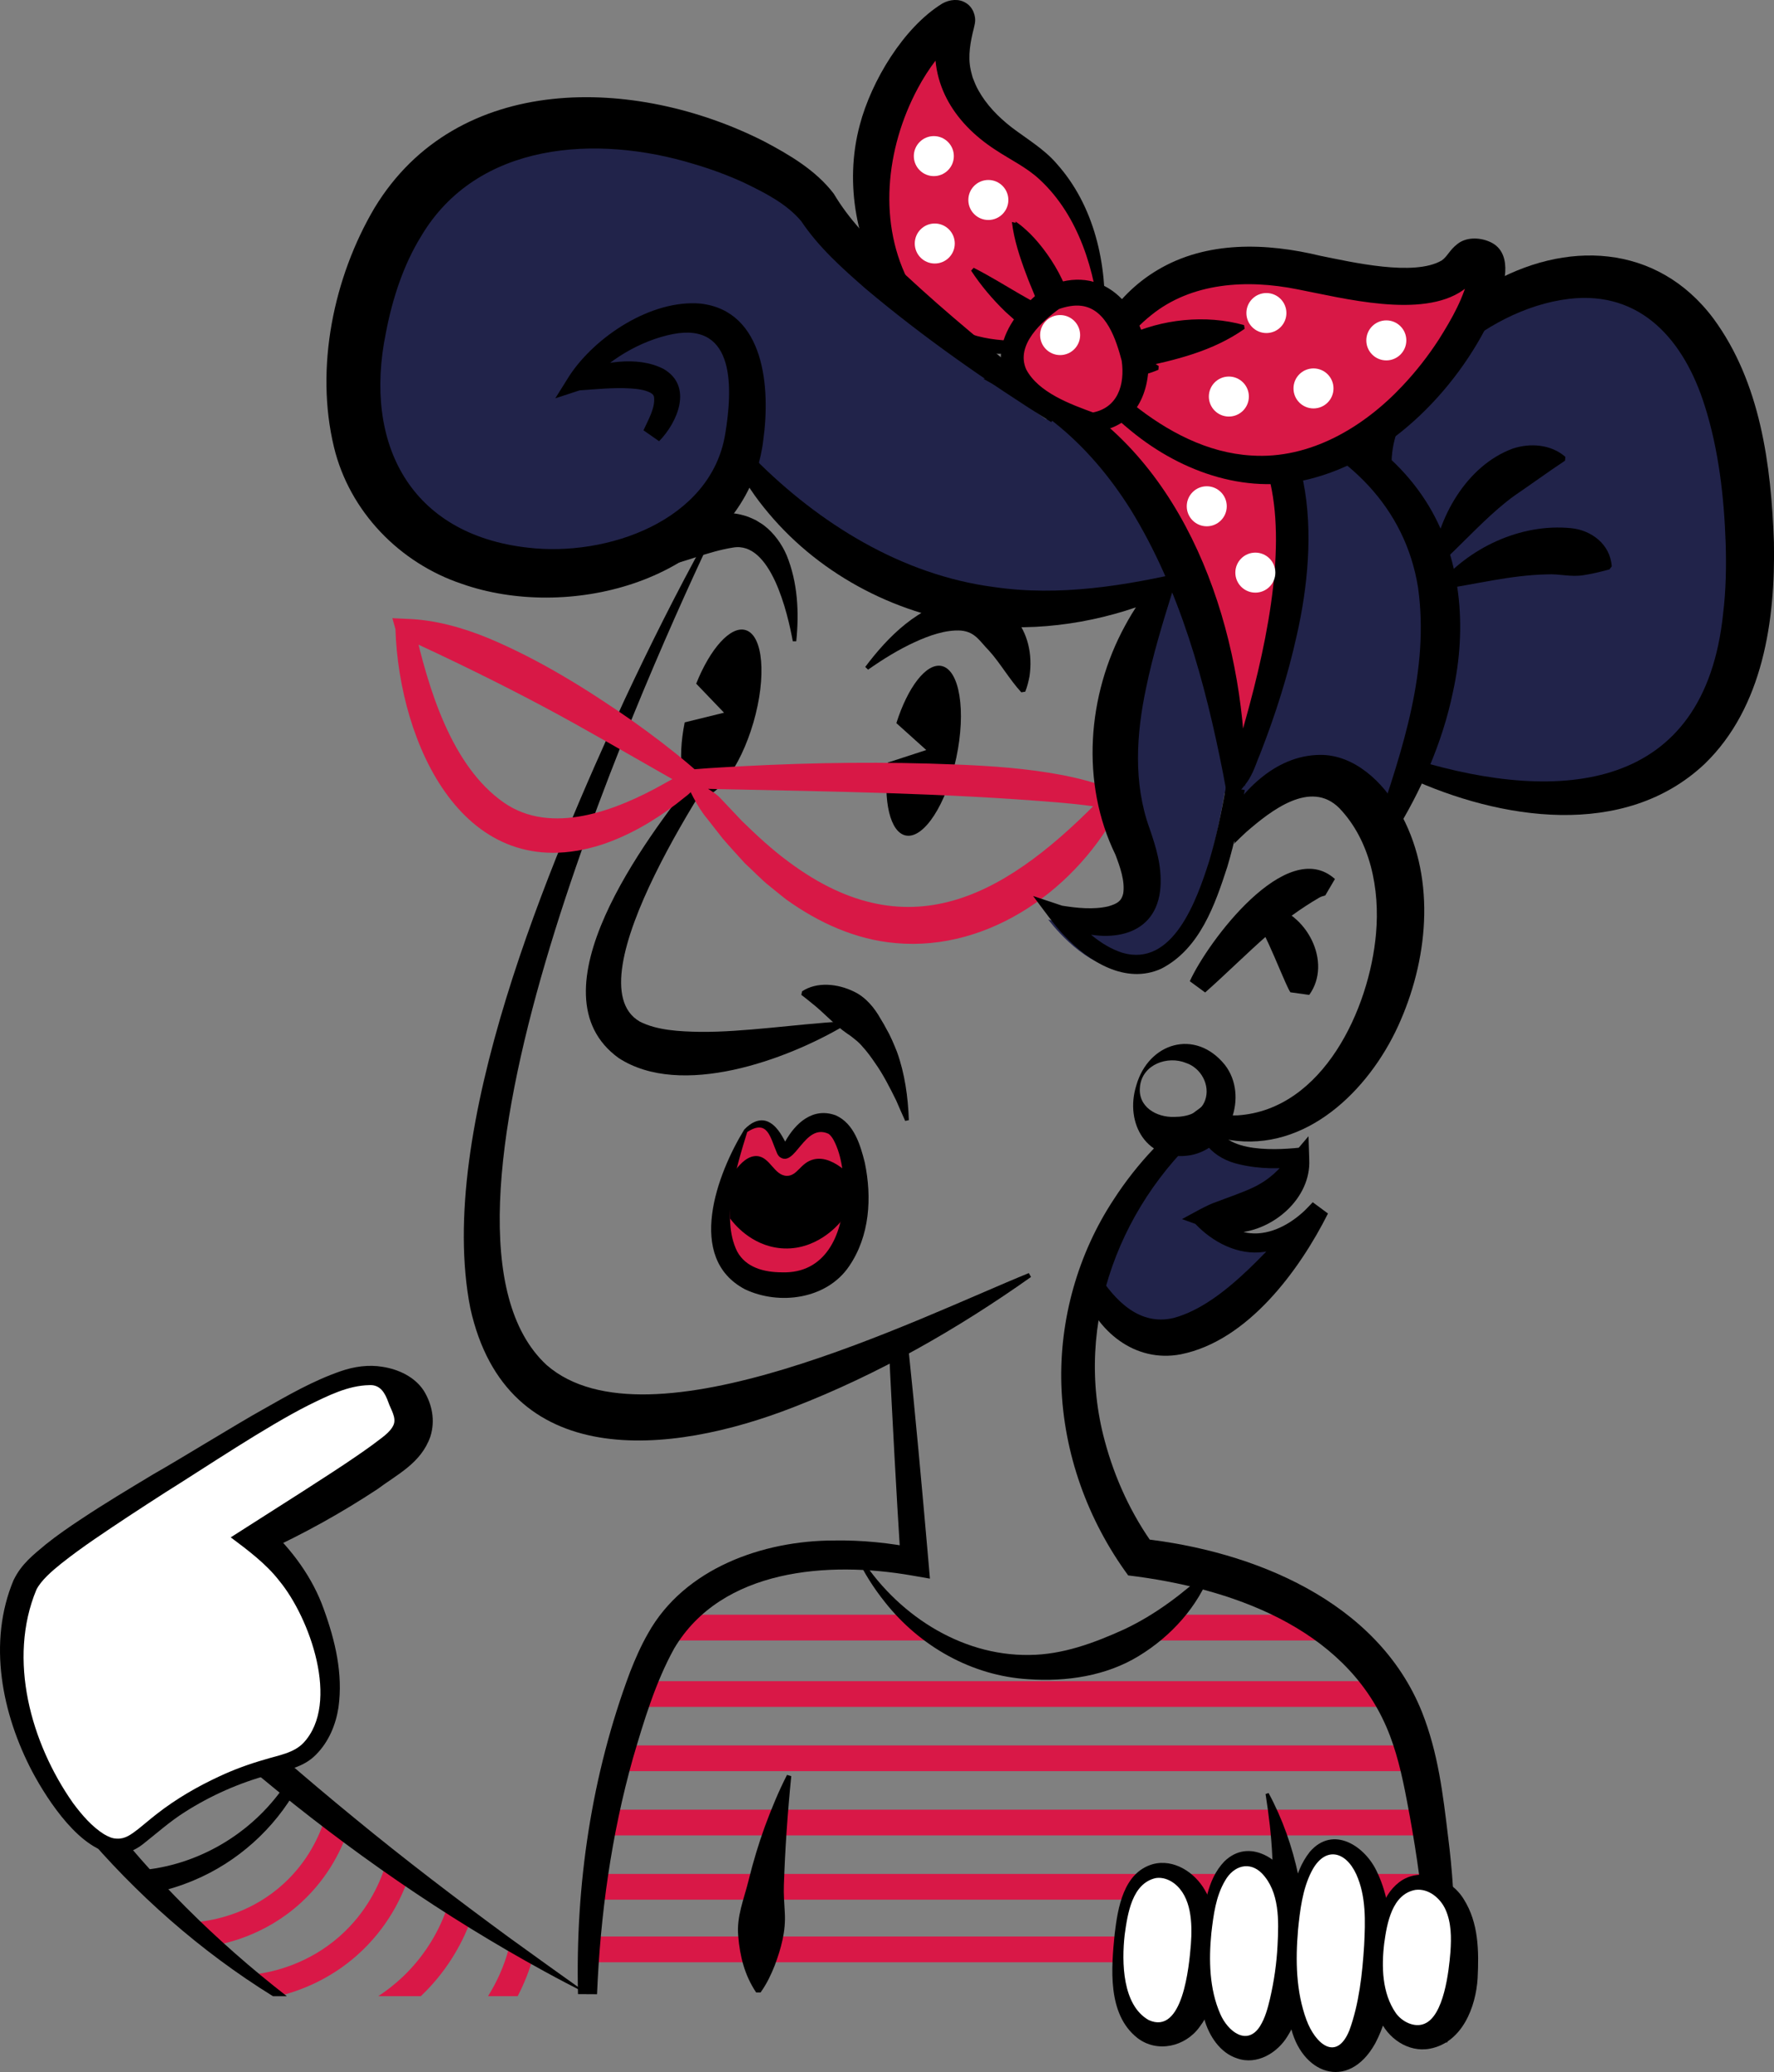 <?xml version="1.0" encoding="UTF-8"?><svg id="Capa_2" xmlns="http://www.w3.org/2000/svg" viewBox="0 0 473.52 553.07"><rect x="0" y="0" width="473.52" height="553.07" fill="#808080" stroke="none"/><defs><style>.cls-1{fill:#000;}.cls-1,.cls-2,.cls-3,.cls-4,.cls-5{stroke-width:0px;}.cls-2{fill:#d91847;}.cls-3{fill:#21234a;}.cls-4{fill:#d81846;}.cls-5{fill:#fff;}</style></defs><g id="Bocadillo"><polygon class="cls-2" points="243.18 434.5 243.18 431.01 178.78 431.01 178.78 437.88 248.23 437.88 248.23 434.5 243.18 434.5"/><rect class="cls-2" x="169.68" y="448.75" width="203.77" height="6.87"/><rect class="cls-2" x="164.98" y="465.9" width="211.52" height="6.87"/><rect class="cls-2" x="161.12" y="483.05" width="220.21" height="6.87"/><rect class="cls-2" x="159.19" y="500.2" width="224.35" height="6.87"/><rect class="cls-2" x="157.02" y="516.91" width="228" height="6.87"/><rect class="cls-2" x="307.67" y="431.01" width="50.28" height="6.87"/><path class="cls-1" d="M247.25,200.2l-10.28,3.35c-1.27,10.29.61,18.58,4.77,19.46,4.82,1.02,10.87-8.28,13.52-20.77,2.65-12.49.89-23.45-3.93-24.47-4.08-.86-9.03,5.66-12.07,15.25l7.99,7.19Z"/><path class="cls-1" d="M193.26,190.24l-10.5,2.58c-2.03,10.17-.77,18.57,3.32,19.76,4.73,1.37,11.45-7.45,15.02-19.71,3.56-12.26,2.62-23.32-2.11-24.69-4-1.16-9.43,4.97-13.16,14.31l7.44,7.76Z"/><path class="cls-3" d="M333.88,213.7c3.67-5.29,11.69-7.99,20.11-6.2,7.14,1.51,12.71,5.86,14.98,11,43.67-96.28-39.35-109.61-39.35-109.61l-50.44,2.98s-52.52-36.49-63.28-54.35c-10.76-17.86-105.81-54.64-122.73,30.08-16.31,81.67,87.05,81.54,101.27,36.32l1.95,1.15s37.88,57.09,111.58,32.6c0,0-22.07,35.2-9.08,67.04,12.99,31.84-19.1,20.71-19.1,20.71,0,0,33.52,46.29,47.08-33.71l7.01,1.98Z"/><path class="cls-3" d="M287.75,341.15s16.86,47.21,61.93-18.04c0,0-15.18,19.18-31.49,2.44,0,0,21.35,1.64,26.14-16.05,0,0-26.29,3.78-24.58-11.45l-31.99,43.08Z"/><path class="cls-3" d="M373.94,206.46s98.23,41.95,89.77-69.15c-8.46-111.11-105.97-46.97-97.49-9.14"/><path class="cls-1" d="M377.83,202.85c38.84,11.76,77.24,8.48,82.12-39.17.74-6.09.86-12.35.67-18.63-.42-12.38-1.87-25.08-5.61-36.81-5.42-17.19-16.83-30.75-36.21-28.47-11.72,1.41-23.05,7.58-31.85,15.57-8.52,7.84-16.77,19.02-15.34,31.01,0,0-4.96,1.11-4.96,1.11-.98-3.55-1.14-7.3-.63-10.87,2.91-17.54,16.31-31.69,31.13-40.51,20.54-12.04,45.11-11.22,60.21,8.96,12.58,17.12,15.39,39.1,16.14,59.69.41,20.72-2.86,44.05-18.49,59.18-21.5,20.24-54.66,14.9-79.16,3.63,0,0,2-4.67,2-4.67h0Z"/><path class="cls-1" d="M332.91,105.12c18.81,2.38,37.1,12.26,47.56,28.47,9.7,15,11.14,34.02,7.35,51.13-2.82,13.63-8.59,26.58-15.79,38.14,0,0-4.58-2.21-4.58-2.21,6.97-20.8,14.13-41.86,11.06-63.82-3.45-21.52-18.71-35.99-38.36-43.9-2.58-1.06-5.41-2.04-8.05-2.79,0,0,.81-5.02.81-5.02h0Z"/><path class="cls-4" d="M294.15,87.09s1.47-33.15-21.69-47.05c-23.15-13.9-18.21-28.46-17.02-34.44,1.18-5.98-33.4,23.6-19.57,63.03,13.83,39.43,58.28,18.46,58.28,18.46Z"/><path class="cls-1" d="M293.72,86.81c-.06.02-.1.2-.09.15,0,0,0-.11,0-.11,0,0-.01-.23-.01-.23,0,0-.03-.46-.03-.46-1.23-13.8-5.65-28.5-15.96-38.12-3.47-3.31-7.98-5.42-11.92-8.04-11.36-7.36-18.28-18.54-15.52-32.53,0,0,.35-1.9.35-1.9,0,0,.16-.85.16-.85,0-.01,0-.05,0-.04-.07.45-.12.74,0,1.42.4,2.36,3,4.12,5.33,3.44-4.12,3.17-8.32,8.89-11.07,14.08-8.54,15.96-10.79,36.3-1.89,52.54,10.67,18.6,33.56,16.51,50.65,10.65h0ZM294.57,87.37c-.14.2-.43.28-.63.4-4.39,2.15-9,3.8-13.76,4.99-15.88,4.07-32.81,1.18-42.58-13.07-8.99-13.36-12.32-30.68-8.1-46.34,3.05-11.62,11.63-26.03,22.06-32.43,1.92-1.05,4.35-1.36,6.28-.12,1.82,1.07,2.76,3.52,2.37,5.47-.02.22-.23,1.07-.28,1.3-.91,3.56-1.61,7.36-.86,10.93.11.7.39,1.48.55,2.18.42,1.1.96,2.47,1.58,3.5,2.02,3.65,5.17,6.99,8.85,9.83,4.01,3.05,8.69,5.8,11.99,9.67,10.11,11.28,13.48,26.83,12.78,41.54,0,0-.07.94-.07.94,0,0-.04.47-.04.47l-.02.24s-.01.12-.01.12c0,.03-.03.28-.1.38h0Z"/><path class="cls-1" d="M189.33,144.71c-19.8,42.07-82.37,183.64-43.43,219.65,27.07,23.63,99.12-12.51,128.72-24.54,0,0,.58,1.04.58,1.04-19.62,13.89-40.82,26.02-63.35,34.74-33.18,12.99-76.6,17.3-86.3-26.36-9.4-47.54,21.18-119.02,41.14-162.42,6.76-14.44,13.89-28.69,21.58-42.65,0,0,1.05.55,1.05.55h0Z"/><path class="cls-1" d="M199.27,193.16c-8.85,12.26-46.92,68.78-28.53,79.51,4.6,2.37,10.61,2.66,16.07,2.76,6.02.06,12.32-.47,18.7-1.07,6.4-.59,12.88-1.35,19.58-1.71l.34,1.09c-15.48,9.17-43.67,19.51-60.31,8.67-23.95-17.34,7.55-58.89,20.42-75.1,4.1-5.13,8.36-10.1,12.86-14.88,0,0,.87.73.87.73h0Z"/><path class="cls-1" d="M214.09,264.61c4.03-2.66,9.55-2,13.73.02,3.21,1.48,5.57,4.33,7.25,7.35.46.7,1.28,2.15,1.65,2.9.98,1.65,1.99,4.09,2.7,5.88,2.1,5.81,2.96,12.11,3.17,18.24,0,0-.97.2-.97.2-.84-1.84-1.64-3.65-2.41-5.46-1.69-3.41-3.46-6.94-5.66-10.03-.91-1.35-2.24-3.19-3.34-4.34-.5-.62-1.28-1.38-1.91-1.85-.6-.47-1.42-1.19-2.07-1.55-3.6-2.47-6.25-5.64-9.7-8.32-.83-.72-1.76-1.41-2.64-2.09,0,0,.21-.97.21-.97h0Z"/><path class="cls-1" d="M324.6,223.61c.19-.78.59-1.45.92-2.16,5.4-9.86,14.61-19.83,26.8-19.95,9.24-.11,16.97,7.44,21.05,14.77,9.86,17.06,8.07,38.57.52,56.02-7.31,17.16-23.57,34.29-43.76,32.25-3.89-.4-7.61-1.54-10.99-3.16,0,0,1.8-4.75,1.8-4.75,3.1.8,6.28,1.22,9.44,1.09,22.73-1.52,35.16-28.36,36.91-48.52,1.06-11.9-1.51-24.83-9.8-33.49-7.7-7.71-18.33.74-24.79,6.34-.82.76-2.32,2.16-3.08,2.96-.05.05-.13.13-.17.16-.02,0-.06.06-.05.02,0,0,0-.03,0-.03.05-.1.13-.33.15-.5l-4.97-1.05h0Z"/><path class="cls-1" d="M317.59,261.91c4.7-10.41,25.84-38.87,38.73-27.28,0,0-2.57,4.38-2.57,4.38-.76.2-1.22.36-1.74.67-4.76,2.79-9.18,5.98-13.59,9.85-5.64,4.93-11.07,10.37-16.74,15.39,0,0-4.1-3.01-4.1-3.01h0Z"/><path class="cls-1" d="M338.55,241.71c10.12,1.69,17.22,15.12,10.91,23.86,0,0-5.03-.7-5.03-.7-.64-1.01-.94-1.91-1.36-2.74-1.95-4.39-3.81-9.14-6.03-13.47-.38-.83-.9-1.77-1.16-2.63,0,0,2.67-4.32,2.67-4.32h0Z"/><path class="cls-1" d="M323.92,299.45c-24.75,20.53-37.58,53.71-29.03,85.19,2.69,10.07,7.17,19.77,13.29,28.15,0,0-3.55-2.09-3.55-2.09,29.79,3.24,63.08,16.6,74.95,46.35,4.31,10.93,5.57,21.83,6.93,33.07,2.34,18.22,2.41,36.94-.19,55.07,0,0-5.06-.43-5.06-.43.67-21.59-1.63-42.84-5.7-63.95-1.31-6.97-2.85-13.73-5.49-19.82-11.5-26.7-41.81-37.21-68.93-40.47-10.82-14.75-17.26-32.63-17.84-50.93-.53-17.4,4.43-34.98,14.02-49.49,6.26-9.67,14.23-18.06,23.54-24.73,0,0,3.06,4.06,3.06,4.06h0Z"/><path class="cls-1" d="M242.35,358.68c1.94,18.37,3.85,39.51,5.46,57.97,0,0,.41,4.73.41,4.73l-4.78-.83c-22.25-3.9-50.82-1.88-63.48,19.46-5,9.04-8.07,19.29-11,29.27-5.78,20.52-8.71,41.69-9.6,63.03,0,0-5.08-.03-5.08-.03-.7-29.18,3.59-58.51,13.9-85.98,1.36-3.46,2.86-6.93,4.8-10.31,9.7-17.39,30.69-24.77,49.58-24.79,7.5-.13,14.95.64,22.24,2.1l-4.36,3.9-.89-14.53c-.44-7.23-1.22-21.84-1.59-29.07-.27-4.84-.49-9.69-.7-14.54l5.07-.38h0Z"/><path class="cls-1" d="M230.95,178.02c6.05-8.04,14.32-16.52,25.2-18.17,12.87-1.82,20.45,8.73,18.64,20.72-.27,1.37-.59,2.72-1.13,4.06l-1.05.17c-3.14-3.41-5.69-7.9-8.61-11.11-2.53-2.56-3.64-4.99-7.46-5.37-4.05-.28-8.54,1.32-12.39,3.09-4.27,1.96-8.44,4.53-12.44,7.34l-.76-.73h0Z"/><path class="cls-1" d="M211.62,171.19c-1.39-7.59-5.86-26.84-16-25.02-6.62,1.04-12.66,3.87-19.27,5.26,0,0-.59-.71-.59-.71,1.07-2.55,2.6-4.77,4.43-6.81,4.5-4.86,11.15-8.37,18.08-6.4,1.16.26,2.47.86,3.53,1.37.59.41,1.53.9,2.09,1.34,2.78,2.11,4.85,5.12,6.07,7.96,3,7.33,3.36,15.35,2.58,22.99,0,0-.92,0-.92,0h0Z"/><path class="cls-4" d="M182.01,207.96c-.25.49.06,1.47.47,1.72-1.03-.57-3.06-1.74-4.11-2.33-10.66-6.04-22.06-12.72-32.83-18.47-12.26-6.55-25.34-12.93-37.97-18.71,0,0,3.05-2.75,3.04-2.73,3.69,16.14,9.78,36.96,23.87,46.79,12.69,8.85,30.01,2.1,42.45-4.86.73-.4,2.23-1.26,2.92-1.61.38-.15,1,.25,2.16.2h0ZM187.09,207.93c-.78,1.33-2.11,3.13-3.67,4.37l-3.02,2.39c-6.03,4.56-12.59,8.38-19.81,10.78-36.84,11.79-54.05-27.07-55.04-57.55,0,0-.82-2.91-.82-2.91,0,0,3.86.18,3.86.18,7.52.24,15,2.36,21.93,5.22,13.64,5.75,26.12,13.55,38.21,21.95,5.21,3.7,10.34,7.58,15.21,11.71,0,0,1.04.9,1.04.9l.52.45c.69.44,1.49,1.67,1.58,2.51h0Z"/><path class="cls-4" d="M182.27,206.82c.48-.88,1.63-1.48,2.64-1.45.24-.03,1.07-.08,1.33-.1,3.21-.28,9.06-.58,12.36-.77,18.86-.99,37.76-1.2,56.64-.43,9.52.38,19.01,1.04,28.43,2.84,4.72.96,9.48,2.08,14.12,4.3,0,0,2.84.48,2.84.48,0,0-1.59,3.29-1.59,3.29-11.07,21.84-34.72,39.04-59.97,36.76-10.73-.94-20.51-5.43-29.12-11.58-.63-.45-3.78-3.04-4.45-3.57-2.1-1.61-4.66-4.35-6.65-6.13-2.01-2.22-4.04-4.41-5.97-6.67-.86-1.11-3.28-4.16-4.11-5.25-2.74-3.25-4.91-7.89-6.48-11.71h0ZM186.83,209.06c1.94,1.59,3.94,2.32,5.49,4.03,0,0,5.69,6.02,5.69,6.02,3.93,3.84,8.16,7.77,12.59,11,32.89,24.47,59.24,7.9,84.17-17.92,0,0,1.25,3.77,1.25,3.77-4.25-.87-8.82-1.35-13.39-1.74-30.1-2.54-60.75-2.94-90.97-3.59-1.51-.02-4.64-.1-6.16-.14,0,0-.44,0-.44,0h-.11c.58,0,1.65-.62,1.87-1.43h0Z"/><path class="cls-1" d="M292.85,339.66c4.84,7.8,11.5,14.3,20.46,12.13,13.95-3.78,26.81-20.48,36.99-30.76,0,0,4.08,3.02,4.08,3.02-4.4,5.11-10.09,9.15-16.97,10.11-6.92,1.02-13.78-2.62-18.34-7.47,0,0-3.56-1.28-3.56-1.28,2.35-1.24,6.74-3.83,9.21-4.6,3.1-1.2,6.96-2.49,9.8-3.85,4.26-2.04,7.1-4.77,10.05-8.75,0,0,2.81,3.18,2.81,3.18-5.63.65-11.01.72-16.59-.6-6.63-1.45-11.89-6.43-10.88-13.65,0,0,5.05.57,5.05.57-1.17,10.12,14.99,9.36,21.7,8.65,0,0,2.61-3.07,2.61-3.07,0,0,.2,6.25.2,6.25.49,10.31-9.57,18.93-19.36,19.51-3.3.22-6.34-.13-9.42-1.59,0,0,2.01-4.31,2.01-4.31,3.72,3.87,8.66,6.72,14.07,5.97,5.25-.67,10.19-4.23,13.62-8.22,0,0,4.08,3.02,4.08,3.02-7.61,15.15-21.41,34.01-39.28,37.58-12.29,2.35-22.54-6.2-26.31-17.31-.31-.93-.58-1.77-.82-2.83l4.79-1.71h0Z"/><path class="cls-4" d="M329.76,210.45s-3.8-86.32-60.41-108.43c0,0,116.27-40.98,60.41,108.43Z"/><path class="cls-1" d="M329.36,212.96c-.4-.09-1.06-.37-1.54-.96-.48-.56-.63-1.35-.64-1.66,0,0-.04-.24-.04-.24l-.09-.49c-.1-.58-.43-2.34-.55-2.96-4.8-24.49-11.54-49.25-24.71-70.64-5.5-8.75-12.15-16.69-20.25-23.15-5.61-4.52-12.64-8.22-19.03-11.72,0,0,6-1.51,6-1.51,17.6-6.31,37.99-9.52,55.87-2.18,27.88,12.01,27.51,46.9,21.77,72.07-2.4,10.86-5.75,21.37-9.78,31.68-.84,1.91-1.33,3.72-2.46,5.85-1.09,2.23-3.1,4.19-4.54,5.92h0ZM330.15,207.94c.13-1.54-.59-3.08-.82-4.33-.02-.51.08-.81.38-1.84,1.26-4.3,2.5-8.68,3.66-12.98,13.46-50.04,14.22-97.97-52.88-86.69-3.46.63-7.01,1.37-10.3,2.3,0,0,.08-4.76.08-4.76,5.44,1.59,10.7,3.92,15.64,6.86,32.35,20.25,45.97,63.12,46.5,99.6,0,0-.03,2.09-.03,2.09l-.03,1.05-.03.53v.27c-.02-.22-.16-.93-.64-1.4-.48-.51-1.13-.7-1.53-.71h0Z"/><path class="cls-4" d="M291.58,101.57s9.01-40,58.09-28.8c49.09,11.21,36.16-7.53,46.13-3.82,9.97,3.71-40.68,99.99-104.22,32.61Z"/><path class="cls-1" d="M289.13,102.25c-.17-.6-.02-1.32.07-1.85,2.22-11.66,9.45-22.19,19.75-28.31,13.15-7.87,29.12-7.29,43.48-3.81,8.51,1.71,24.99,5.55,32.37,1.26,1.6-1.12,2.03-2.71,4.21-4.41,2.32-1.85,5.75-1.77,8.33-.72,6.49,2.54,4.53,10.9,2.61,15.84-8.25,20.66-26.98,41.09-48.78,47.18-17.47,5.12-35.6-1.19-49.23-12.38-4.52-3.71-9.33-8.11-12.81-12.8h0ZM294.03,100.9c1.65.93,3.86,3.2,5.29,4.42,0,0,3.09,2.55,3.09,2.55,9.11,7.28,19.86,13.04,31.63,13.72,15.58,1.04,29.94-7.52,40.33-18.62,3.58-3.79,6.82-7.93,9.66-12.31,3.54-5.62,6.86-11.41,8.13-17.75,0,0,.06-.36.06-.36,0,0,.02-.31.02-.31.06-.43,0-.71,0-.68.2.85,1.04,1.65,1.85,1.91,0,0-.03,0-.03,0l-.07-.02-.13-.04c-.08-.02-.19-.07-.24-.07-.07,0-.23-.05-.12-.02.02,0,.03-.01.17,0,.33-.01.85-.22,1.1-.4-.52.87-2.48,3.33-4.25,4.54-10.93,7.7-32.02,2.11-44.19-.23-13.57-2.74-28.3-1.81-39.04,6.89-5.77,4.58-10.23,10.86-13.09,17.66,0,0-.08.21-.08.21l-.04.1s.07-.35.05-.52c0-.22-.04-.44-.11-.64h0Z"/><path class="cls-1" d="M280.62,112.69c-17.28-10.88-33.88-22.42-49.56-35.62-6.21-5.43-12.47-10.98-17.22-18.07-3.98-4.68-9.57-7.49-15.31-10.27-4.29-1.96-8.76-3.61-13.32-4.95-25.85-7.92-57.88-6.01-72.85,19.36-4.67,7.59-7.61,16.53-9.37,25.76-6.05,29.58,6.55,53.8,37.97,57.29,21.05,2.49,48.83-7.16,52.62-30.36,1.95-11.82,2.89-29.86-13.9-26.67-8.71,1.69-17.85,7.1-23.5,14.01,0,0-2.71-3.9-2.71-3.9,7.03-2.48,16.43-4.47,23.61-.81,7.97,4.57,3.81,14.24-1.15,19.31,0,0-4.17-2.91-4.17-2.91,1.26-2.8,3.2-5.99,2.81-8.95-.2-.65-.42-.73-1.04-1.13-1.57-.76-3.37-.98-5.31-1.1-4.44-.27-9.04.21-13.52.52,0,0-6.48,2.12-6.48,2.12s3.77-6.02,3.77-6.02c6.92-10.51,21.86-20.38,34.95-19.27,17.31,1.96,18.68,22.75,16.82,36.23-.31,2.81-.95,5.72-1.83,8.41-10.66,30.12-50.66,39.99-78.61,30.19-16.64-5.56-30.02-19.29-34.18-36.52-5.1-21.16-.12-45.32,10.83-63.85,22.12-36.44,69.69-35.13,103.9-17.79,6.65,3.5,13.89,7.7,18.69,14.02,3.96,6.68,9.47,12.42,15.22,17.94,10.7,10.31,22.36,20.02,33.97,29.43,3.89,3.18,7.84,6.31,11.76,9.41,0,0-2.9,4.17-2.9,4.17h0Z"/><path class="cls-1" d="M201.39,122.39c17.26,17.38,39.37,31.11,63.95,34.31,17.37,2.55,34.95-.32,52.09-4.32,0,0-4.43,5.37-4.43,5.37-2.7,8.64-5.32,17.26-7.06,25.77-2.65,12.41-3.47,25.47.87,37.52,1.76,5.12,3.29,9.98,2.95,15.67-.93,13.5-13.9,15.16-24.4,11.26-1.19-.42-2.3-.84-3.52-1.41,0,0,2.89-3.89,2.89-3.89,3.83,4.88,8.81,9.68,14.81,11.64,13.57,4,19.91-14.08,23.19-24.37,1.93-6.49,3.32-13.19,4.51-19.92l5.01.85c-1.22,6.89-2.64,13.76-4.66,20.53-3.26,10.03-7.31,21.88-17.62,27.17-9.51,4.32-19.36-1.92-25.77-8.72-2.41-2.37-6.32-7.89-8.44-10.68,0,0,7.74,2.58,7.74,2.58,3.98.64,8.38,1.1,12.32.18,2.51-.73,3.53-1.45,3.99-3.42.51-3.31-.82-7.05-2.07-10.35-9.35-19.19-7.54-42.59,2.53-61.09,2.33-4.31,4.99-8.31,8.42-12.01,0,0,2.95,3.76,2.95,3.76-14.6,6.49-31.34,9.72-47.46,8.28-21.87-1.76-43.09-12.04-57.64-28.5-3.65-4.15-6.84-8.41-9.4-13.39,0,0,4.23-2.81,4.23-2.81h0Z"/><path class="cls-1" d="M382.22,150.95c1.35-12.59,9.15-26.66,21.62-31.23,4.58-1.49,10.12-1.16,13.99,2.23l-.08,1.01c-4.89,3.26-8.85,6.16-13.46,9.31-5.81,4.18-11.16,9.91-16.44,15.03-1.48,1.41-2.94,2.85-4.77,4.22l-.84-.57h0Z"/><path class="cls-1" d="M383.53,156.55c8.38-10.25,22.29-16.91,35.81-15.57,5.31.51,10.47,4.2,10.87,10.2,0,0-.61.81-.61.81-3.11.84-5.08,1.26-6.87,1.53-3.49.58-6.33-.39-9.82-.2-9.71.19-19,2.64-28.85,4.09,0,0-.54-.86-.54-.86h0Z"/><path class="cls-1" d="M303.3,289.74c3.24-11.42,15.72-15.28,23.64-5.51,6.43,8.28,1.41,22.2-9.19,24.13-11.55,1.91-17.63-8.42-14.45-18.62h0ZM304.3,289.95c-.71,5.5,4.44,8.37,9.17,8.18,3.27,0,7-.96,8.22-4.49,1.39-3.91-1.06-8.59-5.17-9.93-4.81-1.95-11.53.34-12.23,6.24h0Z"/><path class="cls-4" d="M199.04,301.84s-19.48,39.05,8.23,41.12c27.71,2.07,23.24-39.48,14.89-42.77-8.35-3.29-11.69,9.34-13.11,7.1s-3.4-11.1-10.01-5.45Z"/><path class="cls-1" d="M199.45,302.16c-2.82,9.12-7.12,22.93-2.7,31.86,2.33,4.35,7.23,5.59,11.98,5.6,11.48.37,16.13-9.78,16.49-20.14.14-4.99-.41-10.88-2.72-15.19-.4-.71-.78-1.21-1.31-1.63-6.51-3.07-8.9,9.26-13.09,6.15-.31-.28-.53-.62-.68-.96-1.84-4.17-2.44-9.24-7.96-5.69h0ZM198.64,301.53c1.82-1.93,4.4-3.38,6.93-1.83,2.25,1.36,3.44,4.02,4.59,6.11.12.22.22.36.34.54-.15-.37-.95-.67-1.43-.51-.13.02-.41.22-.25.04.16-.21.6-.91.75-1.15,2.73-4.92,7.41-9.29,13.55-7,4.86,2.2,6.53,7.89,7.71,12.59,1.94,9.34,1.36,19.61-4.23,27.74-5.98,8.76-18.61,10.42-27.74,6.09-15.92-8.38-7.42-30.9-.22-42.61h0Z"/><path class="cls-1" d="M225.15,312.11c-2.07-1.65-4.98-3.36-7.96-2.64-3.54.86-4.3,4.43-7.17,4.39-3.39-.05-4.45-5.05-7.96-5.27-2.35-.15-4.36,1.94-5.57,3.51-.67,2.02-1.34,4.7-1.59,7.91-.15,1.97-.12,3.75,0,5.27.81,1.09,5.47,7.2,13.54,7.91,9.24.81,15.21-6.16,15.92-7.03.6-1.36,1.34-3.47,1.59-6.15.33-3.5-.31-6.32-.8-7.91Z"/><path class="cls-1" d="M332.23,87.76c-8.59,6.05-18.43,8.33-28.36,10.44,0,0-.99.22-.99.22-.27.04-.4.09-.37-.05.46-.57.82-1.32.87-2.13.07-1.14-.52-2.55-1.51-2.87-.15,0-.05.05,0,.16,2.19,1.62,4.93,2.49,7.41,4.16,0,0-.07,1.01-.07,1.01-3.06,1.29-5.93,2.03-9.32,1.73-2.99-.26-5.33-3.1-4.22-6.17.81-2.2,2.93-3.51,4.83-4.54,9.48-4.56,21.34-5.82,31.57-2.94,0,0,.16,1,.16,1h0Z"/><path class="cls-1" d="M271.09,59.46c.02-.06.03-.13.02-.2,0-.06-.06-.16-.03-.13l.05.03c.99.68,1.94,1.46,2.82,2.27,5.52,4.92,13.69,17.16,11.64,24.86-.89,3.02-4.3,4.5-7.22,3.62-4.24-1.3-6.98-3.97-9.97-6.66-3.47-3.36-6.54-6.98-9.19-11.01l.68-.76c4.28,2.17,8.25,4.65,12.18,6.93,2.44,1.36,5.85,3.53,7.98,3.81-.95-.08-2.08.93-2.25,1.76-.69-3.54-2.57-7.13-3.86-10.7-1.68-4.47-3.27-9.21-3.84-14.02,0,0,.99.21.99.21h0Z"/><path class="cls-4" d="M302.98,95.93s-3.53-23.75-21.91-16.41c0,0-30.49,20.36,10.43,33.19,0,0,12.82-.38,11.48-16.77Z"/><path class="cls-1" d="M299.42,96.34c-1.43-5.39-4.01-13.89-10.81-14.71-1.93-.24-4.13.18-6.31.99,0,0,.62-.32.62-.32-4.84,3.49-11.87,9.75-9.02,16.27,3.24,6.19,11.77,9.33,18.35,11.71,0,0-.84-.12-.84-.12,6.98-1.19,8.89-7.53,8-13.83h0ZM306.53,95.52c.57,9.9-4.09,19.17-14.96,19.72,0,0-.5.01-.5.01,0,0-.33-.13-.33-.13-6.11-1.88-12.42-4.16-17.56-8.33-12-9.84-4.08-23.03,6.28-30.23,14.75-6.58,25.17,4.94,27.07,18.95h0Z"/><circle class="cls-5" cx="249.26" cy="41.67" r="5.34"/><circle class="cls-5" cx="249.51" cy="65" r="5.34"/><circle class="cls-5" cx="263.81" cy="53.38" r="5.34"/><circle class="cls-5" cx="282.97" cy="89.44" r="5.34"/><circle class="cls-5" cx="338.03" cy="83.56" r="5.34"/><circle class="cls-5" cx="328.01" cy="105.85" r="5.34"/><circle class="cls-5" cx="322.11" cy="135.14" r="5.34"/><circle class="cls-5" cx="335.08" cy="152.85" r="5.34"/><circle class="cls-5" cx="350.6" cy="103.68" r="5.34"/><circle class="cls-5" cx="370.04" cy="90.86" r="5.34"/><path class="cls-1" d="M229.32,415.05c9.66,15.52,26.82,26.98,45.42,26.7,8.94-.06,17.36-3.22,25.39-6.86,8.31-3.94,15.49-9.41,22.39-15.77,0,0,.68.45.68.45-3.46,9.23-10.52,17.15-19.22,22.45-8.74,5.36-19.39,6.92-29.47,6.21-15.16-.89-29.04-8.86-38.27-20.54-3.03-3.79-5.66-7.88-7.65-12.27l.72-.37h0Z"/><path class="cls-1" d="M211.21,474.08c-.98,9.77-1.65,19.4-1.98,29.17-.09,2.4.12,4.83.25,7.24.31,4.92-.96,9.54-2.7,14.17-.94,2.37-2.04,4.75-3.76,7.18,0,0-1.19,0-1.19,0-3.12-4.67-4.35-9.74-4.78-15.08-.5-5.12,1.57-9.97,2.76-14.82,1.2-4.88,2.64-9.69,4.35-14.4,1.74-4.7,3.64-9.33,5.91-13.77l1.14.33h0Z"/><path class="cls-1" d="M338.61,478.6c3.71,6.87,6.35,14.37,7.95,22.03.74,3.42,2.18,8.26,1.56,11.76-.53,4.12-1.71,8.05-4.32,11.49,0,0-.84-.08-.84-.08-1.86-3.75-2.7-7.41-3.3-11.34-.64-3.68.24-7.37.17-11.06-.02-1.86-.09-3.72-.21-5.58-.25-5.69-.92-11.26-1.81-16.95,0,0,.8-.27.8-.27h0Z"/><path class="cls-5" d="M298.87,516.29c.56-4.42,1.53-12.07,6.25-15.49,4.09-2.97,9.18-1.44,12.42,2.53,4.29,5.26,4.07,13.31,3.96,17.48-.07,2.44-.45,16.91-7.72,21.1-3.31,1.91-7.3,1.24-10.22-1.51-6.93-6.52-4.97-21.95-4.69-24.11Z"/><path class="cls-1" d="M297.54,516.13c.84-6.9,2.32-16.28,10.18-18.54,5.62-1.5,11.21,2.24,13.89,6.93,2.65,4.47,3.39,9.66,3.59,14.64.23,7.52-.15,15.52-5.01,21.88-3.77,5.26-11.27,7.04-16.59,2.95-8.12-6.37-6.96-18.8-6.06-27.87h0ZM300.2,516.46c-.82,7.29-.64,18.77,6.42,22.75,9.1,4.15,10.77-14.32,11.25-20.15.43-5.67.18-12.78-4.46-16.34-1.43-1.08-3.17-1.67-4.87-1.42-6.38,1.38-7.57,9.56-8.34,15.16h0Z"/><path class="cls-5" d="M322,515.81c.56-5.11,1.53-13.96,6.25-17.91,4.09-3.43,9.18-1.66,12.42,2.92,4.29,6.09,4.07,15.39,3.96,20.22-.07,2.82-.45,19.55-7.72,24.4-3.31,2.21-7.3,1.44-10.22-1.74-6.93-7.53-4.97-25.38-4.69-27.88Z"/><path class="cls-1" d="M320.67,515.66c.8-6.45,1.33-13.75,6.12-18.78,6.62-6.47,15.4-.58,18.39,6.48,3.38,7.63,3.37,15.84,3.08,23.98-.37,5.33-1.26,10.84-4.55,16.11-2.69,4.51-8.19,7.85-13.47,5.99-4.65-1.46-7.56-6.18-8.73-10.31-2.07-7.62-1.59-15.78-.84-23.48h0ZM323.34,515.95c-.71,7.24-.55,14.97,2.38,21.64,2.02,4.68,7.17,8.67,10.61,3.25,1.36-2.21,2.02-4.63,2.67-7.37,1.06-4.61,1.76-9.32,2-14.15.34-6.57.61-14.31-4.18-19.28-3.29-3.33-7.54-2.04-9.79,1.91-2.51,4.2-3.12,9.18-3.69,14.01h0Z"/><path class="cls-5" d="M345.14,515.08c.56-5.75,1.53-15.68,6.25-20.12,4.09-3.85,9.18-1.87,12.42,3.28,4.29,6.84,4.07,17.29,3.96,22.71-.07,3.17-.45,21.96-7.72,27.4-3.31,2.48-7.3,1.62-10.22-1.96-6.93-8.46-4.97-28.51-4.69-31.32Z"/><path class="cls-1" d="M343.8,514.95c.81-7.04,1.18-14.82,5.84-20.67,6.21-7.19,14.87-1.5,18.01,5.59,2.9,6.09,3.61,12.92,3.81,19.49.14,8.95.12,17.53-4.38,26.07-7.27,13.04-19.98,8.07-22.66-4.94-1.87-8.45-1.33-17.08-.62-25.54h0ZM346.47,515.21c-.69,8.04-.55,16.36,2.25,23.96,2.37,6.4,8,11.26,11.45,2.81,2.59-7.08,3.47-15.09,3.95-22.73.32-6.4.56-13.06-2.1-18.95-2.91-6.36-8.5-7.53-11.97-.7-2.4,4.72-3.05,10.3-3.59,15.61h0Z"/><path class="cls-5" d="M368.15,518.51c.56-4.18,1.53-11.4,6.25-14.63,4.09-2.8,9.18-1.36,12.42,2.39,4.29,4.97,4.07,12.58,3.96,16.52-.07,2.31-.45,15.97-7.72,19.93-3.31,1.81-7.3,1.17-10.22-1.42-6.93-6.16-4.97-20.74-4.69-22.78Z"/><path class="cls-1" d="M366.83,518.33c.75-5.63,1.75-12.12,6.62-15.9,5.67-4.35,13.83-1.11,17.26,4.52,4.02,6.39,4.05,13.89,3.7,21.15-.49,7.64-4.08,17.06-12.7,18.74-5.89,1.14-11.45-2.92-13.48-7.98-2.7-6.45-2.18-13.83-1.4-20.52h0ZM369.48,518.69c-.76,6.31-.57,13.35,3.09,18.64,1.64,2.32,4.96,3.98,7.6,2.88,5.23-2.06,6.57-13.97,6.98-19.19.27-3.85.25-7.82-1.3-11.28-1.37-3.08-4.56-5.73-8.04-5.28-6.21,1.13-7.59,8.83-8.33,14.24h0Z"/><path class="cls-2" d="M102.76,498.29c-1.6,4.98-4.98,12.23-12.01,18.48-8.26,7.34-17.44,9.52-22.18,10.16l.07.51c1.52,1.4,3.97,3.8,5.59,5.4,5.81-1.4,13.75-4.42,21.09-10.94,8.19-7.28,12.13-15.72,13.99-21.52l-6.54-2.1Z"/><path class="cls-2" d="M138.18,532.83c1.75-3.36,3.16-6.92,4.17-10.59l-6.62-1.82c-1.2,4.39-3.07,8.59-5.46,12.41h7.92Z"/><path class="cls-2" d="M112.32,532.83c.05-.05.11-.1.16-.15,5.99-5.71,10.61-12.86,13.38-20.68l-6.66-2.35c-2.4,6.78-6.41,12.97-11.59,17.92-2.17,2.06-4.4,3.8-6.64,5.26h11.35Z"/><path class="cls-2" d="M54.45,519.74l-.83-6.82c4.77-.58,13.97-2.67,22.1-10.12,6.49-5.95,9.58-12.79,11.04-17.49l6.56,2.04c-1.71,5.5-5.34,13.53-12.96,20.51-9.54,8.75-20.32,11.2-25.9,11.88Z"/><path class="cls-1" d="M76.55,532.83c-18.88-14.66-35.94-31.58-50.45-50.56,2.35.34,4.74.55,7.19.55,10.1.15,18.29-4.18,24.19-12.24,1.29-1.59,2.89-3.8,4.35-4.6.14-.08.3-.13.46-.12.87,0,1.47.51,2.4,1.36,1.57,1.56,3.06,4.19,4.21,6.57,0,0,.6.5.6.5,23.6,19.63,48.94,37.23,75.89,51.96,3.84,2.11,7.72,4.13,11.64,6.08-5.3-3.76-16.04-11.45-21.29-15.27-14.03-10.3-27.86-20.84-41.29-31.9-6.51-5.33-12.95-10.76-19.29-16.28-2.08-4.1-4.78-8.62-9.66-10.5-9.34-3.27-13.57,8-19.34,12.44-8.01,6.13-18.77,4.21-28.08,1.88,0,0-10.62-2.79-10.62-2.79,4.24,5.57,9.61,13.05,14.16,18.29,14.62,17.39,31.91,32.67,51.24,44.64h3.7Z"/><path class="cls-5" d="M6.68,423.04c2.96-6.87,19.27-16.97,51.78-36.91,24.8-15.21,38.21-22.52,45.86-17.37,2.88,1.94,6.63,6.77,6.02,11.57-.5,3.85-3.64,6.37-5.4,7.74-11.84,9.16-31.15,19.8-36.25,22.58,7.16,6.02,11.12,12.25,13.21,16.39.55,1.1,12.28,24.96,2.03,38.33-5.2,6.79-10.63,3.77-27.07,11.84-17.85,8.75-19.21,16.12-26.18,15.63-11.86-.82-36.77-40.2-24.01-69.8Z"/><path class="cls-1" d="M3.65,421.73c2.1-4.31,5.23-6.69,8.58-9.5,3.06-2.45,6.23-4.63,9.41-6.73,6.35-4.23,12.84-8.1,19.31-12,6.91-3.9,22.53-13.57,29.27-17.3,6.73-3.81,13.31-7.63,20.74-10.2,3.54-1.23,7.42-1.79,11.15-1.16,4.26.66,8.59,2.67,11.01,6.38,2.18,3.55,3.12,7.89,1.76,12.22-2.47,7.1-8.79,10.06-14.17,14.08-9.6,6.32-19.64,11.9-30.07,16.68,0,0,.67-6.69.67-6.69,6.6,6.11,12.13,13.56,15.14,22.09,3.02,8.35,5.15,17.17,3.89,26.18-.7,4.54-2.55,9.13-6.01,12.6-3.36,3.47-8.25,4.23-12.52,5.37-7.93,2.14-15.58,5.53-22.49,9.94-4.01,2.53-7.44,5.63-11.2,8.59-1.98,1.54-4.46,2.68-7.03,2.58-9.48-.52-18.35-14.27-22.4-21.82-8.17-15.49-12.06-34.65-5.04-51.34h0ZM9.71,424.34c-7.71,18.57-1.48,40.9,9.76,56.91,2.38,3.22,5.12,6.36,8.26,8.33,1.17.67,2.16,1.17,3.44,1.2,2.18.13,3.75-1.03,5.78-2.6,1.59-1.28,3.23-2.69,4.93-4.01,5.11-3.99,10.78-7.28,16.63-9.99,3.9-1.83,8.01-3.33,12.15-4.51,3.69-1.15,7.77-1.71,10.39-4.5,9.81-10.61,1.62-33.41-6.52-43.23-3.45-4.48-8.42-8.2-12.94-11.58,0,0,5.14-3.28,5.14-3.28,6.5-4.15,21.97-13.93,28.1-18.18,1.52-1.03,3.01-2.08,4.47-3.14,2.22-1.74,4.88-3.31,5.79-5.51.73-1.95-.81-4.08-1.42-5.93-.88-2.43-2.12-4.76-5.08-4.59-5.75.11-10.97,2.79-16.15,5.31-11.58,5.85-27.28,16.44-38.44,23.41-6.33,4.07-12.63,8.18-18.77,12.39-3.07,2.11-6.07,4.28-8.9,6.53-2.4,1.93-5.37,4.46-6.63,6.99h0Z"/><path class="cls-1" d="M38.56,499.12c15.43-1.63,29.69-10.49,38.14-23.58,0,0,2.66,1.6,2.66,1.6-6.04,10.96-15.99,19.91-27.63,24.77-3.91,1.65-8.02,2.88-12.23,3.65l-.95-6.43h0Z"/></g></svg>